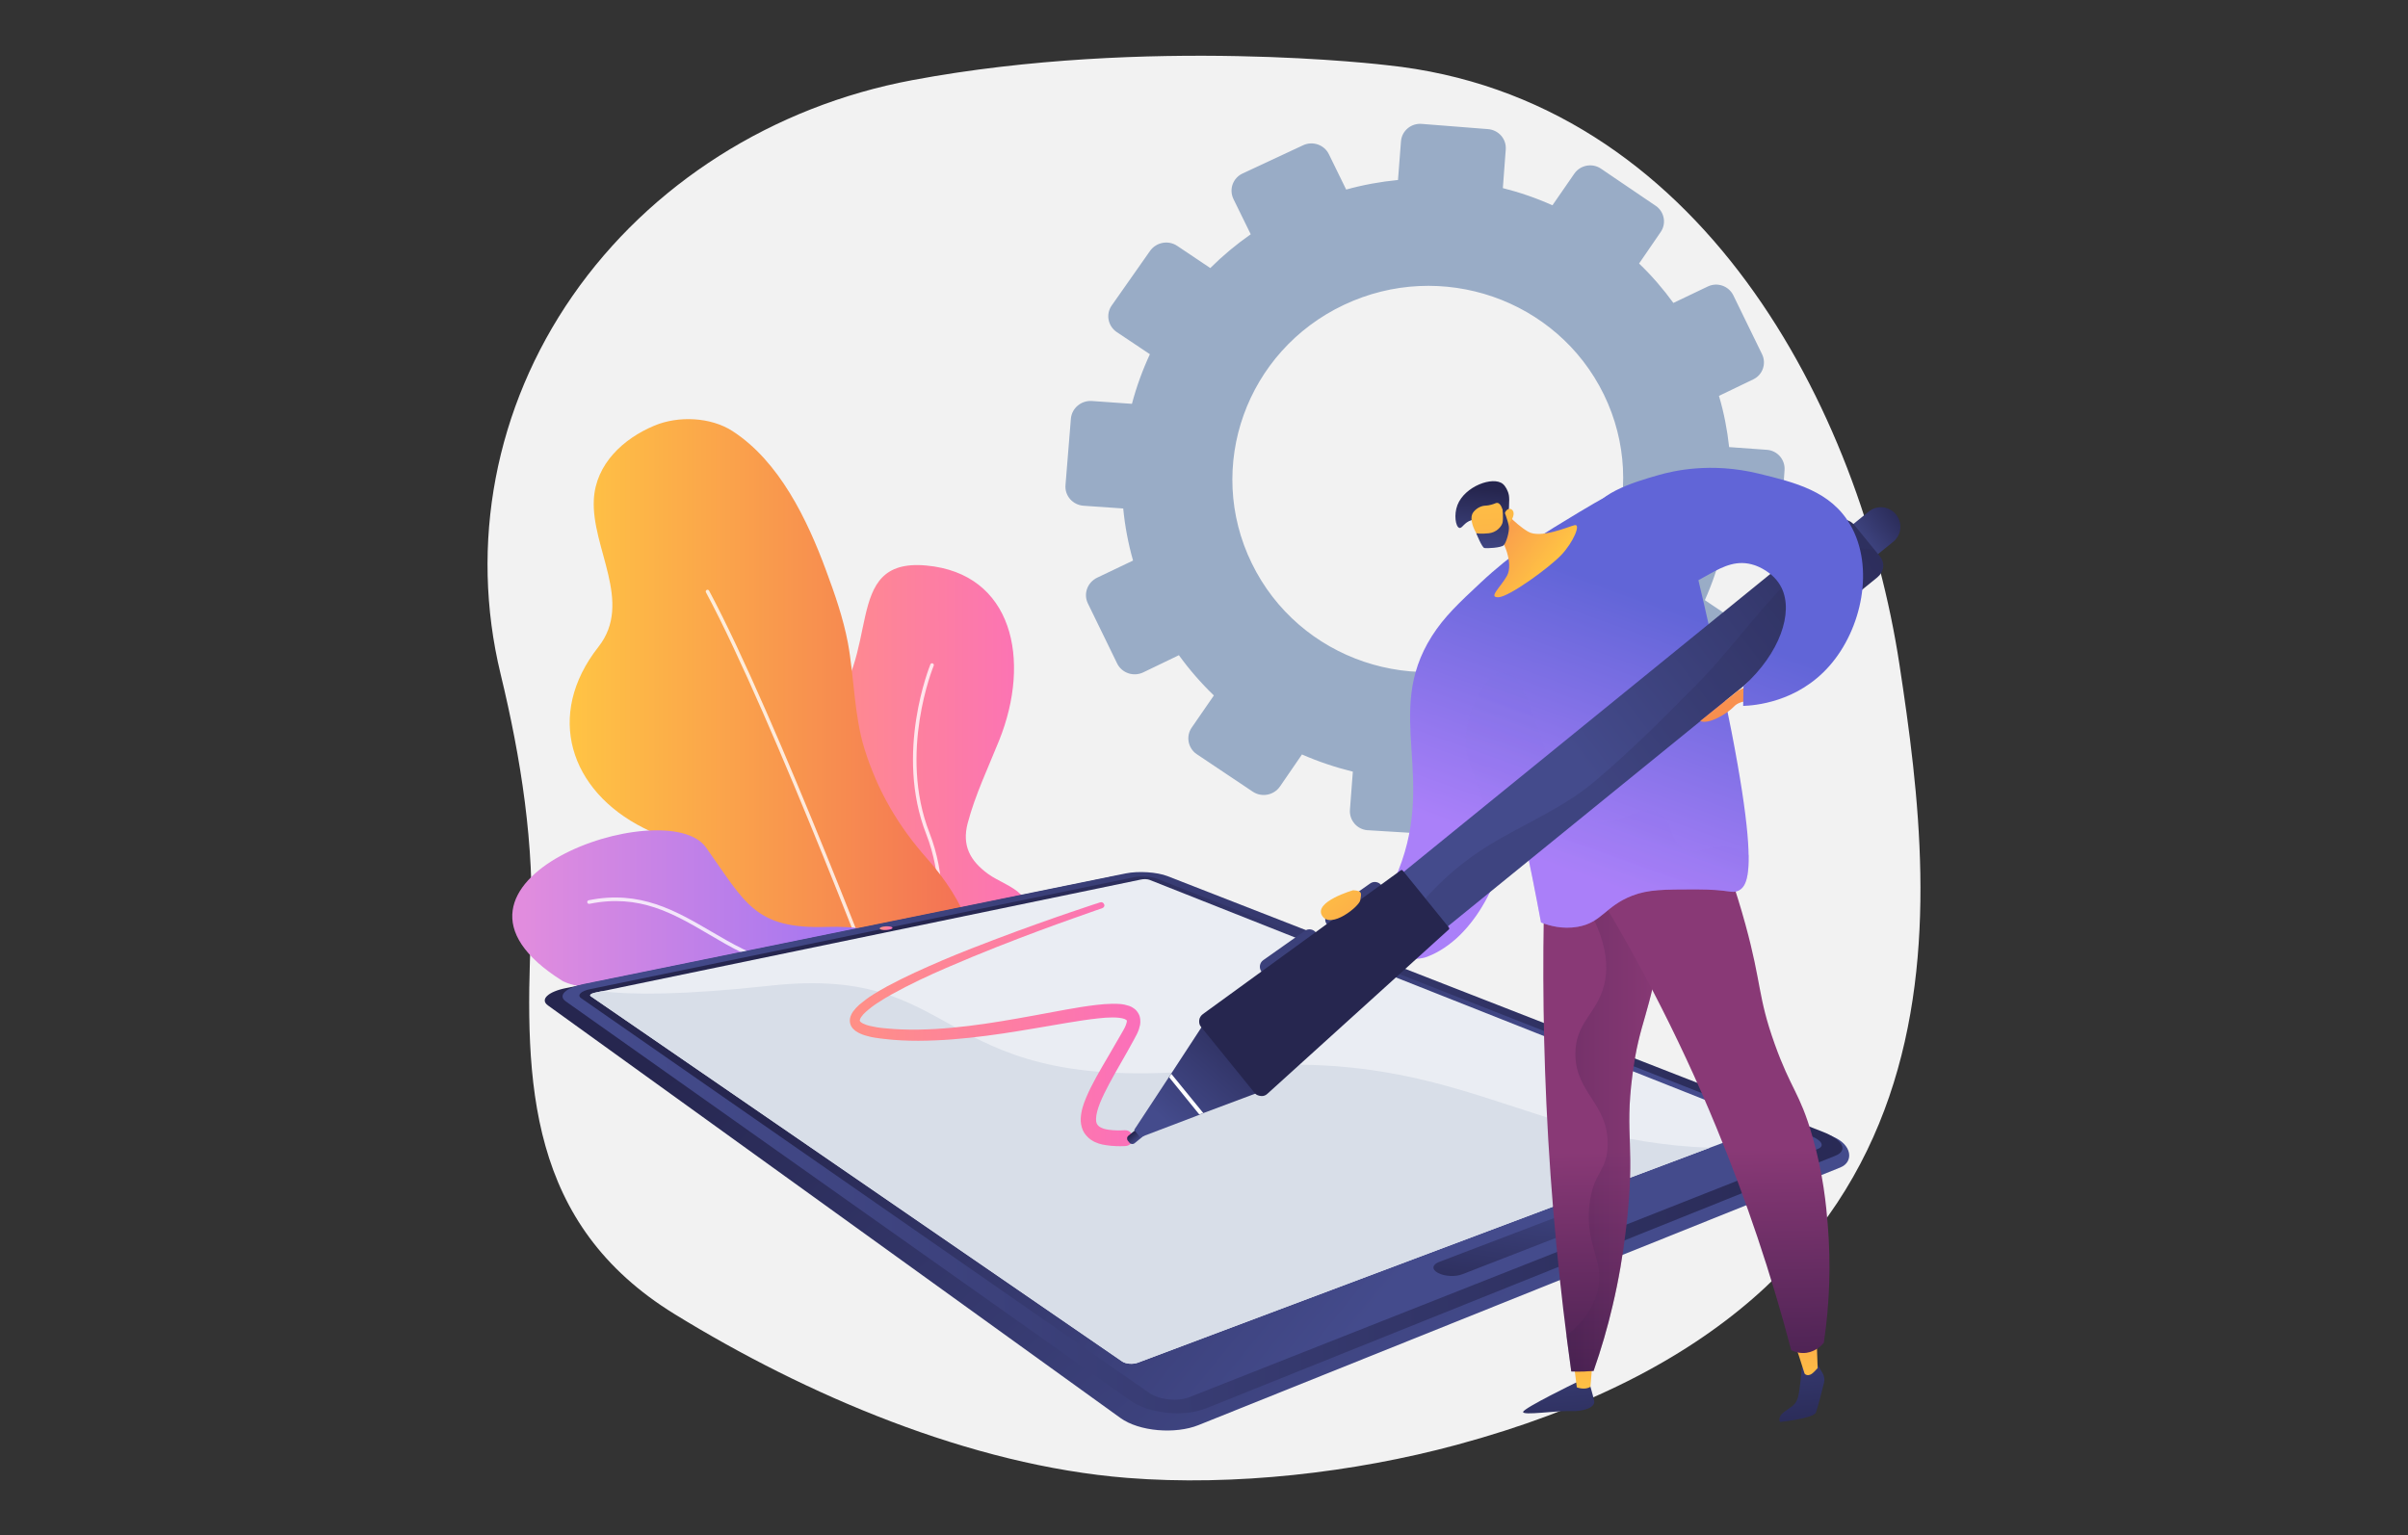 <?xml version="1.0" encoding="utf-8"?>
<!-- Generator: Adobe Illustrator 24.1.2, SVG Export Plug-In . SVG Version: 6.00 Build 0)  -->
<svg version="1.1" id="Layer_1" xmlns="http://www.w3.org/2000/svg" xmlns:xlink="http://www.w3.org/1999/xlink" x="0px" y="0px"
	 viewBox="0 0 2815.7 1795.7" style="enable-background:new 0 0 2815.7 1795.7;" xml:space="preserve">
<rect x="0" y="0" width="2815.7" height="1795.7" fill="#333333" stroke="none"/>
<style type="text/css">
	.st0{fill:#F2F2F2;}
	.st1{fill:url(#SVGID_1_);}
	.st2{opacity:0.8;}
	.st3{fill:#FFFFFF;}
	.st4{fill:url(#SVGID_2_);}
	.st5{fill:url(#SVGID_3_);}
	.st6{fill:#99ACC6;}
	.st7{fill:url(#SVGID_4_);}
	.st8{fill:url(#SVGID_5_);}
	.st9{fill:url(#SVGID_6_);}
	.st10{fill:#EAEDF3;}
	.st11{fill:#D8DEE8;}
	.st12{fill:url(#SVGID_7_);}
	.st13{fill:url(#SVGID_8_);}
	.st14{fill:url(#SVGID_9_);}
	.st15{fill:url(#SVGID_10_);}
	.st16{fill:url(#SVGID_11_);}
	.st17{fill:url(#SVGID_12_);}
	.st18{fill:url(#SVGID_13_);}
	.st19{fill:url(#SVGID_14_);}
	.st20{opacity:0.3;fill:url(#SVGID_15_);enable-background:new    ;}
	.st21{fill:url(#SVGID_16_);}
	.st22{fill:url(#SVGID_17_);}
	.st23{opacity:0.3;fill:url(#SVGID_18_);enable-background:new    ;}
	.st24{fill:url(#SVGID_19_);}
	.st25{fill:url(#SVGID_20_);}
	.st26{fill:url(#SVGID_21_);}
	.st27{fill:url(#SVGID_22_);}
	.st28{fill:url(#SVGID_23_);}
	.st29{fill:url(#SVGID_24_);}
	.st30{opacity:0.2;fill:url(#SVGID_25_);enable-background:new    ;}
	.st31{fill:url(#SVGID_26_);}
	.st32{fill:url(#SVGID_27_);}
	.st33{fill:url(#SVGID_28_);}
	.st34{fill:url(#SVGID_29_);}
	.st35{fill:url(#SVGID_30_);}
	.st36{fill:url(#SVGID_31_);}
	.st37{fill:url(#SVGID_32_);}
	.st38{fill:url(#SVGID_33_);}
</style>
<g>
	<g id="Layer_2_1_">
		<g id="Illustration">
			<path class="st0" d="M2221,776.9c-45.4-297.2-231.6-662.5-599.5-700.7c0,0-279.3-34-554.6,17.5
				C903.5,124.3,760.2,215.3,669.5,346s-120.9,290.1-84.2,442.1c23.9,98.7,40,200.8,35.6,302.3c-7.7,176.5-3.2,341.3,168,446.6
				c152.9,94,345.5,176.9,529.1,191.5c124.8,9.9,264.8-6.1,385.1-38.6C2316.3,1524.3,2266.4,1074.1,2221,776.9z"/>
			
				<linearGradient id="SVGID_1_" gradientUnits="userSpaceOnUse" x1="929.986" y1="-1015.459" x2="1228.898" y2="-1015.459" gradientTransform="matrix(1 0 0 1 0 1956)">
				<stop  offset="0" style="stop-color:#FF9085"/>
				<stop  offset="1" style="stop-color:#FB6FBB"/>
			</linearGradient>
			<path class="st1" d="M1091.4,1217.9l-0.7,0.1c-33.8,5.4-76.1,1.7-103.5-20.8c-14.4-11.9-24.2-27.5-27.1-46
				c-1.8-11-2.7-22.6-1-33.6c1.8-11.5,6.2-22.7,12-32.9c3.2-5.6,6.8-11.1,10.7-16.4c11.1-14.9,37.5-36,25.2-57.1
				c-7.4-12.8-24.4-20.7-35.6-29.6c-24-19.2-41.3-46.9-41.5-78.5c-0.2-24.8,15.4-49.4,33-66.1c71.5-67.9,18.8-184.8,120.1-175.6
				c101.2,9.2,123.2,110.3,85.3,204.6c-12.7,31.6-28.1,63.8-36.8,96.9c-6.8,26,2.8,43.9,24,59.3c11.4,8.2,28.1,13.9,37.9,23.7
				c22.1,21.8,39.8,52.2,34.5,84.1c-5.2,31.6-32.2,54.9-60.6,66.9C1142.7,1207.1,1117.6,1213.8,1091.4,1217.9z"/>
			<g class="st2">
				<path class="st3" d="M1079.4,1190.8c-0.2,0-0.5-0.1-0.7-0.2c-1.1-0.4-1.7-1.6-1.2-2.7c0.4-1.2,42.3-118.3,5.6-212.2
					c-37.4-95.4,4.4-197.5,4.8-198.6c0.4-1.1,1.6-1.7,2.7-1.2c1.1,0.4,1.7,1.6,1.2,2.7c0,0.1-0.1,0.1-0.1,0.2
					c-0.4,1-41.5,101.6-4.8,195.4c37.3,95.4-5.1,214-5.6,215.1C1081.1,1190.3,1080.3,1190.8,1079.4,1190.8z"/>
			</g>
			
				<linearGradient id="SVGID_2_" gradientUnits="userSpaceOnUse" x1="666.118" y1="-1090.627" x2="1142.539" y2="-1090.627" gradientTransform="matrix(1 0 0 1 0 1956)">
				<stop  offset="0" style="stop-color:#FFC444"/>
				<stop  offset="1" style="stop-color:#F36F56"/>
			</linearGradient>
			<path class="st4" d="M1112.7,1042c-8.4-13.2-17.9-25.7-28.3-37.4c-34.2-38.6-58.2-79.5-73.6-128.9
				c-12.1-38.9-11.9-83.4-19.3-123.6c-5.5-29.1-15.3-57.3-25.6-85c-21.8-59-54.5-127.5-109.5-163c-25.5-16.4-63.2-18-91.2-6.3
				c-36.4,15.2-68.5,44.9-70.8,86.2c-3.2,56.7,46.3,120.4,5.4,172.5C637,836.3,666.3,925,752.6,968.4c28.1,14.2,61.1,27.3,84.6,49
				c23.5,21.7,9.5,59,6.9,86.7c-2.5,25.9-5.1,56,11.4,78.2c27.9,37.4,95.1,53.7,138.9,57.4c42.3,3.6,90.4-1.1,120.1-35
				C1159.1,1153.8,1144.4,1092.3,1112.7,1042z"/>
			<g class="st2">
				<path class="st3" d="M1043.8,1204.6c-0.8,0-1.7-0.5-1.9-1.3c-1.4-3.7-138.2-364.9-216.4-510.5c-0.6-1-0.2-2.2,0.8-2.8
					c1-0.6,2.2-0.2,2.8,0.8c78.2,145.8,215.2,507.3,216.6,511c0.4,1.1-0.1,2.2-1.2,2.7C1044.3,1204.6,1044.1,1204.6,1043.8,1204.6z"
					/>
			</g>
			
				<linearGradient id="SVGID_3_" gradientUnits="userSpaceOnUse" x1="599.138" y1="-840.809" x2="1077.05" y2="-840.809" gradientTransform="matrix(1 0 0 1 0 1956)">
				<stop  offset="0" style="stop-color:#E38DDD"/>
				<stop  offset="1" style="stop-color:#9571F6"/>
			</linearGradient>
			<path class="st5" d="M984.6,1255.8c9.1-1.3,18.2-2.8,27.2-4.2c25.2-4.1,56.6-11.9,64.5-40.1c2.2-8.1-1.7-22.3-2.6-30.7
				c-0.9-8.6-2.2-17-4.2-25.3c-2.7-11.5-7.1-22.4-12.8-32.7c-9.9-17.9-21.1-31.5-42-35.5c-15.3-3-32.2-3.7-47.7-3.2
				c-84.6,2.7-95.1-27.7-141.5-93c-46.5-65.2-352.4,40.3-167.9,156.1c0,0,27.7,18,129,6.2c18.5-2.2,41.9-3.6,57.6,8.4
				c27.7,21.1-0.2,65.9,27.8,83.5c16.3,10.2,42.5,13.3,61.3,13.9C950.6,1259.9,967.7,1258.2,984.6,1255.8z"/>
			<g class="st2">
				<path class="st3" d="M1041.2,1220.8c-0.7,0-1.3-0.3-1.7-0.8c-0.5-0.7-54.1-73.6-130.1-90.7c-29.7-6.7-55.5-21.8-80.3-36.4
					c-41.9-24.6-81.4-47.7-139.9-35.8c-1.2,0.2-2.2-0.5-2.5-1.7c-0.2-1.2,0.5-2.2,1.7-2.5c59.9-12.2,102.1,12.5,142.8,36.3
					c24.6,14.4,50,29.3,79.1,35.9c77.5,17.5,132,91.7,132.6,92.4c0.7,0.9,0.5,2.2-0.4,2.9C1042,1220.8,1041.6,1220.8,1041.2,1220.8
					L1041.2,1220.8z"/>
			</g>
			<path class="st6" d="M2066.1,526.1l-44.2-3.2c-2.2-20.3-6.1-40.4-11.9-59.9l40.1-19.3c11-5.2,15.6-18.4,10.3-29.4
				c0-0.1-0.1-0.1-0.1-0.2l-33.5-68.7c-5.4-11-18.7-15.6-29.7-10.4l-40.4,19.3c-12-16.5-25.4-32-40.1-46.1l25.3-36.9
				c6.9-10,4.2-23.7-5.8-30.6c-0.1,0-0.1-0.1-0.2-0.1l-63.8-43.3c-10.1-6.9-24-4.4-31.1,5.6l-25.7,37.2c-18.7-8.4-38.1-15.1-58-20.1
				l3.4-45.2c0.9-12.2-8.3-22.8-20.8-23.8l-77.5-6.1c-12.4-1-23.2,8.1-24.2,20.3l-3.5,45.3c-20.5,2-40.8,5.7-60.6,11.2l-20.2-41.3
				c-5.4-11.1-18.9-15.8-30.2-10.5l-70.7,33c-11.1,5.1-16,18.1-11,29.2c0.1,0.2,0.2,0.3,0.2,0.5l20.3,41.4
				c-16.9,11.8-32.7,25-47.3,39.5l-38.6-25.9c-10.4-7-24.5-4.4-31.8,5.8l-44.8,63.8c-7.1,10-4.6,23.7,5.3,30.8
				c0.2,0.2,0.3,0.2,0.6,0.4l38.7,25.9c-8.7,18.7-15.7,38-21,58l-46.7-3.3c-12.6-0.9-23.7,8.4-24.7,20.8l-6.3,77.6
				c-1,12.5,8.5,23.2,21.2,24.1l46.3,3.2c2,20.6,5.8,40.9,11.5,60.9l-41.9,20c-11.5,5.5-16.4,19-10.9,30.2l34.2,70.2
				c5.5,11.2,19.2,15.9,30.7,10.3l41.5-20c12.2,16.9,25.9,32.6,40.9,47.1l-25.8,37.4c-7.1,10-4.6,24,5.5,31.1
				c0.2,0.1,0.3,0.2,0.5,0.3L1465,926c10.5,6.9,24.7,4.1,31.8-6.3l25.6-37.3c19.2,8.4,39.1,15.1,59.5,20.1l-3.4,44.6
				c-0.9,12.3,8.3,23,20.6,23.9c0.2,0,0.3,0,0.4,0l78.4,4.8c12.5,0.7,23.3-8.6,24.3-21.1l3.3-44.1c20.9-2.3,41.5-6.4,61.7-12.4
				l19.3,39.6c5.5,11.1,19,15.7,30.1,10.1h0.1l70.1-34.5c11.1-5.4,15.8-18.8,10.5-30.1L1878,844c16.9-12.2,32.7-25.9,47.2-40.8
				l36.4,24.4c10.3,6.8,24.2,4.1,31.1-6.1l43.3-64c6.9-10.1,4.2-24-5.9-30.9c0,0-0.1,0-0.1-0.1l-36.5-24.6
				c8.4-18.8,15.1-38.3,20.1-58.3l44,3.1c12.2,0.8,22.9-8.4,23.7-20.6l5.4-76.4C2087.5,537.5,2078.3,527,2066.1,526.1z
				 M1769.7,762.7c-113.7,55.3-251,9-306-103.9c-55-112.8-6.5-248.3,107.9-302.3c113.6-53.7,249.3-6.6,303.8,104.9
				C1929.8,573,1882.7,707.7,1769.7,762.7z"/>
			
				<linearGradient id="SVGID_4_" gradientUnits="userSpaceOnUse" x1="6085.377" y1="2632.308" x2="5392.111" y2="3261.433" gradientTransform="matrix(6.123234e-17 -1 1 6.123234e-17 -1530.784 7015.294)">
				<stop  offset="0" style="stop-color:#26264F"/>
				<stop  offset="1" style="stop-color:#444B8C"/>
			</linearGradient>
			<path class="st7" d="M2142.5,1329.1c23.6,9.3,25.3,29.9,9.5,36.3l-750.7,301.4c-26.9,10.8-69.2,7.5-91.2-8.4l-669.4-482.5
				c-9.6-6.9,0.1-16.1,21.3-20.3l638.1-130.3c14.9-3,36.6-1.6,48.8,3.2L2142.5,1329.1z"/>
			
				<linearGradient id="SVGID_5_" gradientUnits="userSpaceOnUse" x1="717.186" y1="-601.656" x2="2311.742" y2="-646.089" gradientTransform="matrix(1 0 0 1 0 1956)">
				<stop  offset="0" style="stop-color:#444B8C"/>
				<stop  offset="1" style="stop-color:#26264F"/>
			</linearGradient>
			<path class="st8" d="M2131.1,1323.6c23.7,9.2,30.6,21.9,14.8,28.2l-735.5,295.3c-26.6,10.6-66.9,6.4-89.1-9.3l-659.7-466.6
				c-9.7-6.9-0.2-15.9,20.8-20.3l634-129.4c14.7-3,36.5-1.6,48.8,3.2L2131.1,1323.6z"/>
			
				<linearGradient id="SVGID_6_" gradientUnits="userSpaceOnUse" x1="5552.778" y1="3192.971" x2="5991.546" y2="2656.71" gradientTransform="matrix(6.123234e-17 -1 1 6.123234e-17 -1530.784 7015.294)">
				<stop  offset="0" style="stop-color:#444B8C"/>
				<stop  offset="1" style="stop-color:#26264F"/>
			</linearGradient>
			<path class="st9" d="M679.6,1167.5l664.2,461.6c11.9,8.2,33.1,10.5,47.2,4.9l602.4-238l132.1-52.2c8.5-3.3,4.9-10-7.6-15
				l-765.3-301.2c-6.6-2.6-18.3-3.3-26.2-1.7l-126.5,26l-509.5,104.9C679.3,1159,674.3,1163.9,679.6,1167.5z"/>
			<path class="st10" d="M1344.3,1029.1l716.4,283.8c4.5,1.8,5.6,4.2,2,5.6l-63.5,23.9l-668.5,251.3c-5.8,2.2-13.9,1.6-18.2-1.2
				l-621.6-427.3c-2-1.3,0.3-3.2,5-4.2l7.6-1.6l630.6-130.7C1337.3,1027.9,1341.8,1028.1,1344.3,1029.1z"/>
			<path class="st11" d="M1999.1,1342.4l-668.5,251.3c-5.8,2.2-14,1.6-18.3-1.2l-621.6-427.3c-2-1.3,0.3-3.2,5-4.2l7.6-1.6
				c34.8,4.2,95.1,4.6,197.4-6.6c236.3-25.9,183.8,133.5,526.5,97.1C1697.3,1220.9,1779.5,1334,1999.1,1342.4z"/>
			
				<linearGradient id="SVGID_7_" gradientUnits="userSpaceOnUse" x1="1781.674" y1="-595.132" x2="1756.397" y2="-402.65" gradientTransform="matrix(1 0 0 1 0 1956)">
				<stop  offset="0" style="stop-color:#444B8C"/>
				<stop  offset="1" style="stop-color:#26264F"/>
			</linearGradient>
			<path class="st12" d="M1857.1,1433.1l-147.1,57.2c-8.2,3.2-20.8,2.6-28.2-1.4l-0.6-0.3c-7.3-3.9-6.6-9.6,1.6-12.7l146.8-56
				c7.3-2.8,19.3-2.2,26.7,1.2l0.6,0.2C1864.3,1425.1,1864.5,1430.2,1857.1,1433.1z"/>
			
				<linearGradient id="SVGID_8_" gradientUnits="userSpaceOnUse" x1="1033.619" y1="-873.278" x2="1039.242" y2="-867.083" gradientTransform="matrix(1 0 0 1 0 1956)">
				<stop  offset="0" style="stop-color:#FF9085"/>
				<stop  offset="1" style="stop-color:#FB6FBB"/>
			</linearGradient>
			<path class="st13" d="M1042.7,1084.2c1.9,1,0.6,2.4-3.1,3.1c-3.7,0.7-8.1,0.6-10.1-0.4c-1.9-1-0.5-2.4,3.1-3.1
				C1036.3,1083.1,1040.8,1083.3,1042.7,1084.2z"/>
			
				<linearGradient id="SVGID_9_" gradientUnits="userSpaceOnUse" x1="990.286" y1="-758.225" x2="1334.875" y2="-758.225" gradientTransform="matrix(1 0 0 1 0 1956)">
				<stop  offset="0" style="stop-color:#FF9085"/>
				<stop  offset="1" style="stop-color:#FB6FBB"/>
			</linearGradient>
			<path class="st14" d="M1288.9,1062.2c0,0-12.5,4.2-34.2,12c-21.8,7.7-52.7,19-89.5,33.5c-18.3,7.3-38.2,15.4-58.9,24.4
				c-20.8,9-42.3,19-63.7,30.9c-5.3,3-10.6,6.1-15.7,9.5c-5.1,3.2-9.9,6.9-14.4,10.9c-2.1,1.8-3.9,3.8-5.5,6.1
				c-0.6,0.8-1.1,1.8-1.4,2.8c-0.5,1-0.2,2.2,0.7,2.9c0.8,0.7,1.7,1.3,2.7,1.8c2.5,1.2,5.1,2.2,7.8,2.8c3,0.7,6,1.3,9,1.8
				c1.5,0.2,3.2,0.4,4.6,0.6l4.9,0.5c6.3,0.6,12.7,1.1,19.2,1.3c12.9,0.5,25.9,0.2,38.9-0.5c26.1-1.5,52.1-4.9,77.5-9.1
				c25.5-4.2,50.6-9,75-13.5c12.2-2.2,24.3-4.2,36.4-5.6c6.1-0.7,12.1-1.2,18.3-1.3c3.2-0.1,6.4,0.1,9.5,0.3c3.5,0.3,7,1.1,10.3,2.2
				c2,0.7,3.9,1.7,5.6,3c1,0.7,1.9,1.5,2.7,2.4c0.4,0.5,0.8,0.9,1.2,1.5c0.4,0.5,0.7,1.1,1.1,1.7c0.7,1.2,1.2,2.3,1.6,3.6
				c0.3,1.2,0.6,2.3,0.7,3.6c0.1,1.1,0.1,2.2,0.1,3.3c0,1.1-0.2,2-0.3,3c-0.7,3.3-1.7,6.6-3.2,9.7c-0.7,1.4-1.3,2.8-2.1,4.1
				l-1.9,3.6c-5.1,9.5-10.3,18.5-15.2,27.1c-9.8,17.2-18.7,32.8-24.4,46.8c-2.8,7-4.6,13.5-4.7,18.7c-0.1,2,0.2,4,1,5.8
				c0.7,1.3,1.7,2.5,2.9,3.3c2.7,1.9,6.8,3.1,10.6,3.6c3.3,0.5,6.7,0.7,10,0.8c2.8,0.2,5.1-0.1,6.6-0.1l2.2-0.1h0.4
				c5.1-0.2,9.4,3.9,9.5,9c0.2,5.1-3.9,9.4-9,9.5h-0.1l-2.6,0.1c-1.7,0-4.2,0.2-7.6,0c-4.2-0.1-8.5-0.5-12.6-1.2
				c-1.3-0.2-2.6-0.4-4-0.7l-4.4-1.2c-1.5-0.5-3.2-1.2-4.7-1.9c-1.7-0.9-3.4-1.9-5-3c-3.3-2.6-6.6-6.1-8.6-10.5
				c-1.8-4.3-2.7-9-2.5-13.7c0.4-8.9,3.1-16.9,6.4-24.7c6.6-15.8,16.1-31.6,26.1-48.7c5.1-8.6,10.2-17.4,15.4-26.6l2-3.5l1.7-3.2
				c0.9-1.8,1.6-3.7,2.1-5.7c0-0.3,0.1-0.7,0.2-1.1c0-0.2,0-0.6,0-0.8c-0.1-0.2-0.1-0.3-0.1-0.5c-0.1-0.1,0-0.2-0.1-0.2v-0.1
				c0-0.1-0.1-0.1-0.2-0.1c0-0.1-0.2-0.2-0.4-0.3c-0.6-0.4-1.2-0.7-1.8-1c-3.4-1.3-8.8-1.8-14.1-1.8c-5.4,0-11.1,0.4-16.9,1.1
				c-11.5,1.2-23.5,3.1-35.6,5.1c-24.3,4.1-49.6,8.6-75.4,12.5c-25.8,3.8-52.3,7-79,8.1c-13.4,0.6-26.8,0.7-40.1,0
				c-6.6-0.3-13.4-0.9-20.1-1.7l-4.9-0.6c-1.7-0.2-3.4-0.5-5.1-0.7c-3.4-0.5-6.8-1.2-10.1-2.2c-3.6-0.9-7.1-2.2-10.4-4
				c-1.9-1-3.7-2.3-5.2-3.8c-4.1-3.8-5.4-9.6-3.6-14.9c0.7-2.1,1.7-4,2.9-5.7c2.2-3,4.6-5.6,7.4-8.1c5.1-4.3,10.4-8.3,16-11.8
				c5.5-3.5,11-6.6,16.4-9.6c22.1-11.9,44.1-21.6,65-30.6c20.9-8.9,41-16.7,59.5-23.7c37.1-14.1,68.3-25,90.2-32.5
				c21.8-7.5,34.5-11.5,34.5-11.5l0,0c2-0.7,4.1,0.4,4.7,2.4C1292,1059.3,1290.9,1061.4,1288.9,1062.2L1288.9,1062.2L1288.9,1062.2z
				"/>
			
				<linearGradient id="SVGID_10_" gradientUnits="userSpaceOnUse" x1="-3834.432" y1="-441.027" x2="-3818.348" y2="-236.263" gradientTransform="matrix(1 0 0 1 5646.84 1956)">
				<stop  offset="0" style="stop-color:#444B8C"/>
				<stop  offset="1" style="stop-color:#26264F"/>
			</linearGradient>
			<path class="st15" d="M1842.3,1617.3c0,0-60.4,29.4-61.3,34c-1,4.6,38.8-1.6,55-0.9c16.3,0.7,29.6-4.5,28.1-11.9
				c-1.5-7.4-7.1-25.9-7.1-25.9L1842.3,1617.3z"/>
			
				<linearGradient id="SVGID_11_" gradientUnits="userSpaceOnUse" x1="-3795.105" y1="-326.86" x2="-3798.027" y2="-538.574" gradientTransform="matrix(1 0 0 1 5646.84 1956)">
				<stop  offset="0" style="stop-color:#FFC444"/>
				<stop  offset="1" style="stop-color:#F36F56"/>
			</linearGradient>
			<path class="st16" d="M1840.1,1593.5l3.7,29.1c0,0,9.5,3.7,15.9-0.7l2.7-31.9L1840.1,1593.5z"/>
			
				<linearGradient id="SVGID_12_" gradientUnits="userSpaceOnUse" x1="-3551.4" y1="-464.945" x2="-3535.286" y2="-259.842" gradientTransform="matrix(1 0 0 1 5646.84 1956)">
				<stop  offset="0" style="stop-color:#444B8C"/>
				<stop  offset="1" style="stop-color:#26264F"/>
			</linearGradient>
			<path class="st17" d="M2124.2,1594.1l7,12c2,3.4,2.6,7.5,1.6,11.3c-2.5,10-7.4,29.6-9.5,34.7c-2.9,7-41.9,11-41.9,11
				s-3.5-5.2,4.6-11.6c8.1-6.3,13.3-7.3,16.2-16.7c2.8-9.4,4.7-35.8,4.7-35.8L2124.2,1594.1z"/>
			
				<linearGradient id="SVGID_13_" gradientUnits="userSpaceOnUse" x1="-3535.429" y1="-330.694" x2="-3538.351" y2="-542.395" gradientTransform="matrix(1 0 0 1 5646.84 1956)">
				<stop  offset="0" style="stop-color:#FFC444"/>
				<stop  offset="1" style="stop-color:#F36F56"/>
			</linearGradient>
			<path class="st18" d="M2095,1563.5c2.6,2.2,15.1,43,15.1,43s4.1,5.6,11.8-2.7c7.7-8.2,3.5-3.7,3.5-3.7l-1.4-40.1L2095,1563.5z"/>
			
				<linearGradient id="SVGID_14_" gradientUnits="userSpaceOnUse" x1="-3759.772" y1="-249.076" x2="-3765.252" y2="-609.214" gradientTransform="matrix(1 0 0 1 5646.84 1956)">
				<stop  offset="0" style="stop-color:#311944"/>
				<stop  offset="1" style="stop-color:#893976"/>
			</linearGradient>
			<path class="st19" d="M1806.9,1008.8c-3.2,86.8-3.3,181.1,1.3,281.9c5.2,113.5,15.8,218.3,29.1,313.3c4.9,0.2,10.1,0.2,15.5,0
				c3.7-0.1,7.2-0.3,10.6-0.6c8.8-25.2,16.3-50.7,22.3-76.6c7-29.6,12.1-59.5,15.6-89.7c11.6-98.3-2-106.9,7.5-179.8
				c8.3-64.5,20.3-67.1,34.2-158.7c15.1-99.4,3.9-114.3-1.6-119.7C1918.2,956.1,1863.4,971.8,1806.9,1008.8z"/>
			
				<linearGradient id="SVGID_15_" gradientUnits="userSpaceOnUse" x1="-3842.243" y1="-669.759" x2="-3696.169" y2="-669.759" gradientTransform="matrix(1 0 0 1 5646.84 1956)">
				<stop  offset="0" style="stop-color:#311944"/>
				<stop  offset="1" style="stop-color:#893976"/>
			</linearGradient>
			<path class="st20" d="M1941.5,979.1c-22.3-21.8-73.1-8.6-126.8,24.7c61.8,71.5,68.5,117.9,61.1,148c-8.4,34-33.8,43.8-33.7,81
				c0.1,45.7,38.6,57.8,37.8,106.2c-0.6,32-17.4,31.6-21.5,71.2c-4.7,46.7,17.4,62.9,10.2,97.5c-3.1,14.9-11.9,34.3-36.9,54.4
				c1.8,14.2,3.7,28.2,5.6,42c4.9,0.2,10.1,0.2,15.5,0c3.7-0.1,7.2-0.3,10.6-0.6c8.8-25.2,16.3-50.7,22.3-76.6
				c7-29.6,12.1-59.5,15.6-89.7c11.6-98.3-2-106.9,7.5-179.8c8.3-64.5,20.3-67.1,34.1-158.7C1958.2,999.4,1947,984.5,1941.5,979.1z"
				/>
			
				<linearGradient id="SVGID_16_" gradientUnits="userSpaceOnUse" x1="-3647.632" y1="-250.777" x2="-3653.113" y2="-610.921" gradientTransform="matrix(1 0 0 1 5646.84 1956)">
				<stop  offset="0" style="stop-color:#311944"/>
				<stop  offset="1" style="stop-color:#893976"/>
			</linearGradient>
			<path class="st21" d="M1845.1,1007.3c63,98.8,117.2,203,161.9,311.4c35,84.8,64.3,171.9,87.5,260.5c5.5,2.7,11.7,3.8,17.9,3
				c11.5-1.7,18.3-9.5,20.2-11.7c6.9-45.8,8.4-92.2,4.6-138.4c-1.8-22-5.1-58.7-18.2-104c-14.7-50.7-24.7-53.6-43.9-107.3
				c-19.9-55.7-15-69.7-34.1-139.4c-11.4-41.7-25.7-82.5-42.5-122.3L1845.1,1007.3z"/>
			
				<linearGradient id="SVGID_17_" gradientUnits="userSpaceOnUse" x1="-3833.985" y1="-948.934" x2="-3723.4" y2="-1257.307" gradientTransform="matrix(1 0 0 1 5646.84 1956)">
				<stop  offset="0" style="stop-color:#AA80F9"/>
				<stop  offset="1" style="stop-color:#6165D7"/>
			</linearGradient>
			<path class="st22" d="M1592.7,1094.2c10.2,17,52.3,34,76.3,24.7c56.2-21.5,92.2-98.1,95.4-159.1c0.7-13.1,0.2-25.9,2.7-26.2
				c6.2-1,22.3,78.1,34.8,145.3c10.1,4,25.4,8.1,42.8,5.1c28.6-5,32-24.1,64-36.5c18.7-7.2,36.9-7.2,73.6-7.3
				c41.3,0,42.4,5.4,50.4,1.5c14.7-7.3,32-36.6-55.5-400.1c-5.7-23.9-15.4-62.1-42.6-73.2c-22.3-9.1-50.8,7.8-107,42.1
				c-28.1,17.1-59.5,36.5-96.3,71c-25.1,23.5-42.6,39.8-57,62.5c-58,91.5,9,167.7-43.6,284.6
				C1612.8,1068.7,1582,1076.4,1592.7,1094.2z"/>
			
				<linearGradient id="SVGID_18_" gradientUnits="userSpaceOnUse" x1="-3800.486" y1="-928.046" x2="-3687.176" y2="-1244.001" gradientTransform="matrix(1 0 0 1 5646.84 1956)">
				<stop  offset="0" style="stop-color:#AA80F9"/>
				<stop  offset="1" style="stop-color:#6165D7"/>
			</linearGradient>
			<path class="st23" d="M1968.8,992c-16.4-9.1-12.3-28.4-26.6-39.4c-21.3-16.4-47.2,13.5-75.6,8.7
				c-61.9-10.3-68.1-174.4-108.3-175.2c-18.9-0.4-37.2,35.6-42.9,63.5c-10,48.8,28.5,70.6,22.5,131.3c-1.1,10.9-2.2,9.1-28.6,89.8
				c-3.5,10.7-6.7,20.7-9.6,29.6c38.4-32.5,62.3-91.6,64.8-140.6c0.7-13.1,0.2-25.9,2.7-26.2c6.2-1,22.3,78.1,34.8,145.3
				c10.1,4,25.4,8.1,42.8,5.1c28.6-5,32-24.1,64-36.5c18.7-7.2,36.9-7.2,73.6-7.3c41.3,0,42.4,5.4,50.4,1.5c6.1-3,12.5-9.7,12-41.4
				c-12.1-8.1-22.6-10.5-31.1-10.4C1996.3,989.9,1983.5,1000.2,1968.8,992z"/>
			
				<linearGradient id="SVGID_19_" gradientUnits="userSpaceOnUse" x1="8903.337" y1="-1287.617" x2="9031.16" y2="-1381.296" gradientTransform="matrix(-1 0 0 1 10715.66 1956)">
				<stop  offset="0" style="stop-color:#FFC444"/>
				<stop  offset="1" style="stop-color:#F36F56"/>
			</linearGradient>
			<path class="st24" d="M1755.5,593.9c0,0,15.1,18.3,31.3,27.9c14.7,8.6,47-5.9,54.5-7.6c7.5-1.7-1.5,19.9-15.6,34.8
				s-60.8,48.9-73.4,49.5c-12.6,0.6,2-11.2,9.8-25c7.7-13.8-3.2-42.2-13-50.9C1739.3,613.9,1755.5,593.9,1755.5,593.9z"/>
			
				<linearGradient id="SVGID_20_" gradientUnits="userSpaceOnUse" x1="-3917.482" y1="-1305.385" x2="-3911.717" y2="-1382.819" gradientTransform="matrix(1 0 0 1 5646.84 1956)">
				<stop  offset="0" style="stop-color:#444B8C"/>
				<stop  offset="1" style="stop-color:#26264F"/>
			</linearGradient>
			<path class="st25" d="M1720.8,608.3c-9.1,2.7-11,10.1-14.4,9.1c-4.3-1.3-6.6-15.2-2.2-26.7c8.6-22.1,41.7-34.1,53.1-24.7
				c3,2.5,6.1,7.8,7.1,13.5c0.4,2.6,0.5,6.2,0.1,13.4c-0.3,6.4-0.2,6.1-0.4,8c-0.3,4.5-1.5,12.5-5.6,23.4c-2.1-2.5-4.4-4.7-6.8-6.8
				c-3.2-2.7-6.6-4.8-10.4-6.6C1738.2,609.5,1729.5,605.7,1720.8,608.3z"/>
			
				<linearGradient id="SVGID_21_" gradientUnits="userSpaceOnUse" x1="8974.968" y1="-1409.704" x2="8936.207" y2="-922.403" gradientTransform="matrix(-1 0 0 1 10715.66 1956)">
				<stop  offset="0" style="stop-color:#FFC444"/>
				<stop  offset="1" style="stop-color:#F36F56"/>
			</linearGradient>
			<path class="st26" d="M1764.8,611.9c0,0-0.7,17.6-16.2,25.3c-13.9,6.9-32.2-24.1-27.1-35.9c1.7-4,6.9-8.2,12.3-9.5
				c3.2-0.7,4.7-0.1,9.9-1.5c4.7-1.2,5.6-2.5,7.5-2.1c2.3,0.5,5.2,3.3,7.4,14.2c1.2-4.2,3.7-7.1,6.4-7.3c1,0,1.9,0.2,2.7,0.8
				C1771.3,598.5,1770.6,605,1764.8,611.9z"/>
			
				<linearGradient id="SVGID_22_" gradientUnits="userSpaceOnUse" x1="-3904.311" y1="-1298.365" x2="-3897.307" y2="-1392.359" gradientTransform="matrix(1 0 0 1 5646.84 1956)">
				<stop  offset="0" style="stop-color:#444B8C"/>
				<stop  offset="1" style="stop-color:#26264F"/>
			</linearGradient>
			<path class="st27" d="M1756.8,592.7c0,0,1.4,14.4,0,19c-1.4,4.6-7.1,11-15.9,12s-14.7,0-14.7,0s6.6,16.5,9.4,17.2
				c2.7,0.7,19.7-0.2,22.7-3.2c3.1-3.1,6.9-16.4,6-22.3c-0.9-5.9-6-19.2-6-19.2L1756.8,592.7z"/>
			
				<linearGradient id="SVGID_23_" gradientUnits="userSpaceOnUse" x1="2120.325" y1="1205.878" x2="2118.153" y2="1284.413" gradientTransform="matrix(0.63 0.78 -0.78 0.63 1834.121 -1819.191)">
				<stop  offset="0" style="stop-color:#26264F"/>
				<stop  offset="1" style="stop-color:#444B8C"/>
			</linearGradient>
			<path class="st28" d="M2164.2,673.9c-9.8,8-24.1,6.5-32-3.3l0,0c-8-9.8-6.5-24.1,3.3-32l49.5-40.2c9.8-8,24.1-6.5,32,3.3l0,0
				c8,9.8,6.5,24.1-3.3,32L2164.2,673.9z"/>
			
				<linearGradient id="SVGID_24_" gradientUnits="userSpaceOnUse" x1="2137.033" y1="1120.079" x2="2121.329" y2="1687.396" gradientTransform="matrix(0.63 0.78 -0.78 0.63 1834.121 -1819.191)">
				<stop  offset="0" style="stop-color:#26264F"/>
				<stop  offset="1" style="stop-color:#444B8C"/>
			</linearGradient>
			<path class="st29" d="M2195.2,675.2l-597.6,485.7l-51.7-63.6l597.6-485.7c8-6.5,18.7-5.1,25.2,2.9l29.3,36
				C2204.5,658.5,2203.1,668.7,2195.2,675.2z"/>
			
				<linearGradient id="SVGID_25_" gradientUnits="userSpaceOnUse" x1="2114.909" y1="2281.099" x2="2099.812" y2="2826.292" gradientTransform="matrix(0.63 0.78 -0.78 0.63 1834.121 -1819.191)">
				<stop  offset="0" style="stop-color:#26264F"/>
				<stop  offset="1" style="stop-color:#444B8C"/>
			</linearGradient>
			<path class="st30" d="M2195.2,675.2l-574.9,467.2c-1.3,1.1-3.5-3.3-2.2-8.4c5.9-23.7,18.3-44.3,32.8-63.7
				c26.7-35.6,60.3-64.5,98.6-86.8s80.4-40.4,114.2-68.8c42.9-36,82.4-75.7,121.7-115.6c29.1-29.6,54.1-62.9,81.7-93.9
				c23.6-26.4,49.8-54.5,85.9-62.3c12.9-2.7,25.4-1.9,38.8,0.1l6.1,7.6C2204.5,658.5,2203.1,668.7,2195.2,675.2z"/>
			
				<linearGradient id="SVGID_26_" gradientUnits="userSpaceOnUse" x1="2111.981" y1="2369.586" x2="2123.364" y2="2369.586" gradientTransform="matrix(0.631 0.776 -0.776 0.631 1832.602 -1810.345)">
				<stop  offset="0" style="stop-color:#26264F"/>
				<stop  offset="1" style="stop-color:#444B8C"/>
			</linearGradient>
			<path class="st31" d="M1319.6,1328.2l12.6-10.3c1.9-1.5,4.6-1.2,6.1,0.7l1.7,2.1c1.5,1.9,1.2,4.6-0.7,6.1l-12.6,10.3
				c-1.9,1.5-4.6,1.2-6.1-0.7l-1.7-2.1C1317.4,1332.4,1317.6,1329.7,1319.6,1328.2z"/>
			
				<linearGradient id="SVGID_27_" gradientUnits="userSpaceOnUse" x1="2019.757" y1="2198.149" x2="2318.807" y2="2255.69" gradientTransform="matrix(0.577 0.817 -0.817 0.577 2131.14 -2044.589)">
				<stop  offset="0" style="stop-color:#26264F"/>
				<stop  offset="1" style="stop-color:#444B8C"/>
			</linearGradient>
			<path class="st32" d="M1553.6,1067.5l48.5-34.2c4.3-3.1,10.3-2,13.3,2.3l1.1,1.5c3.1,4.3,2,10.3-2.3,13.3l-48.5,34.2
				c-4.3,3.1-10.3,2-13.3-2.3l-1.1-1.5C1548.3,1076.5,1549.3,1070.6,1553.6,1067.5z"/>
			
				<linearGradient id="SVGID_28_" gradientUnits="userSpaceOnUse" x1="2002.26" y1="2288.936" x2="2301.31" y2="2346.477" gradientTransform="matrix(0.577 0.817 -0.817 0.577 2131.207 -2044.552)">
				<stop  offset="0" style="stop-color:#26264F"/>
				<stop  offset="1" style="stop-color:#444B8C"/>
			</linearGradient>
			<path class="st33" d="M1477.2,1122.9l48.5-34.2c4.3-3.1,10.3-2,13.3,2.3l1.1,1.5c3.1,4.3,2,10.3-2.3,13.3l-48.5,34.2
				c-4.3,3.1-10.3,2-13.3-2.3l-1.1-1.5C1471.9,1131.8,1472.9,1125.9,1477.2,1122.9z"/>
			
				<linearGradient id="SVGID_29_" gradientUnits="userSpaceOnUse" x1="2112.072" y1="2149.09" x2="2145.74" y2="2325.368" gradientTransform="matrix(0.63 0.78 -0.78 0.63 1834.121 -1819.191)">
				<stop  offset="0" style="stop-color:#26264F"/>
				<stop  offset="1" style="stop-color:#444B8C"/>
			</linearGradient>
			<polygon class="st34" points="1479,1274.9 1406.9,1301.9 1401,1304.4 1333.2,1330.2 1326.2,1321.5 1366,1261 1369.1,1256.3 
				1411.3,1191.7 			"/>
			<polygon class="st3" points="1407,1301.8 1402.3,1303.4 1367.1,1260 1369.6,1255.9 			"/>
			
				<linearGradient id="SVGID_30_" gradientUnits="userSpaceOnUse" x1="2120.258" y1="2336.352" x2="2114.278" y2="2552.505" gradientTransform="matrix(0.63 0.78 -0.78 0.63 1834.121 -1819.191)">
				<stop  offset="0" style="stop-color:#26264F"/>
				<stop  offset="1" style="stop-color:#444B8C"/>
			</linearGradient>
			<path class="st35" d="M1694.2,1087c0.8-0.7,0.4-1.7-0.3-2.6l-25.3-31.2l-2.7-3.4l-25.3-31.2c-0.7-0.9-1.5-1.5-2.5-0.8
				L1406.6,1186c-2.2,1.6-4,4.2-4.3,6.9c-0.3,2.6,0,5.6,1.7,7.6l26.7,32.9l10.1,12.5l26.7,32.9c1.7,2.1,4.6,2.8,7.2,3.1
				c2.7,0.2,5.2-0.7,7.1-2.5L1694.2,1087z"/>
			
				<linearGradient id="SVGID_31_" gradientUnits="userSpaceOnUse" x1="8725.314" y1="-1514.195" x2="8675.252" y2="-884.808" gradientTransform="matrix(-1 0 0 1 10715.66 1956)">
				<stop  offset="0" style="stop-color:#FFC444"/>
				<stop  offset="1" style="stop-color:#F36F56"/>
			</linearGradient>
			<path class="st36" d="M2052.9,820.2c0,0-17-2.7-25.3,6.1c-8.3,8.7-29.9,21.4-39.5,17l44.3-35.6l20.7-10L2052.9,820.2
				L2052.9,820.2z"/>
			
				<linearGradient id="SVGID_32_" gradientUnits="userSpaceOnUse" x1="-3769.131" y1="-910.404" x2="-3655.952" y2="-1226.002" gradientTransform="matrix(1 0 0 1 5646.84 1956)">
				<stop  offset="0" style="stop-color:#AA80F9"/>
				<stop  offset="1" style="stop-color:#6165D7"/>
			</linearGradient>
			<path class="st37" d="M2038.3,825.6c12.4-0.4,63.1-3.8,100.8-46.7c38.3-43.4,53-115.7,24.5-165c-22.7-39.4-64.5-49.6-107.3-60
				c-55.9-13.6-99.7-3.2-117.2,1.8c-29.8,8.6-75.9,22-80.8,51.6c-5.5,32.6,40.1,80.6,84.4,82.9c44.8,2.4,68.7-42.8,109.1-29.1
				c2.7,0.9,22.2,7.8,31.3,26.2c14.4,29.1-1.9,76.8-44.4,115.1L2038.3,825.6z"/>
			
				<linearGradient id="SVGID_33_" gradientUnits="userSpaceOnUse" x1="1539.106" y1="-930.911" x2="1715.789" y2="-735.067" gradientTransform="matrix(1 0 0 1 0 1956)">
				<stop  offset="0" style="stop-color:#FFC444"/>
				<stop  offset="1" style="stop-color:#F36F56"/>
			</linearGradient>
			<path class="st38" d="M1582.2,1041.2c0,0-46.2,13.3-36.3,29.7c10,16.4,43.8-11,44.7-18.1
				C1591.4,1045.6,1594.2,1041.9,1582.2,1041.2z"/>
		</g>
	</g>
</g>
</svg>
